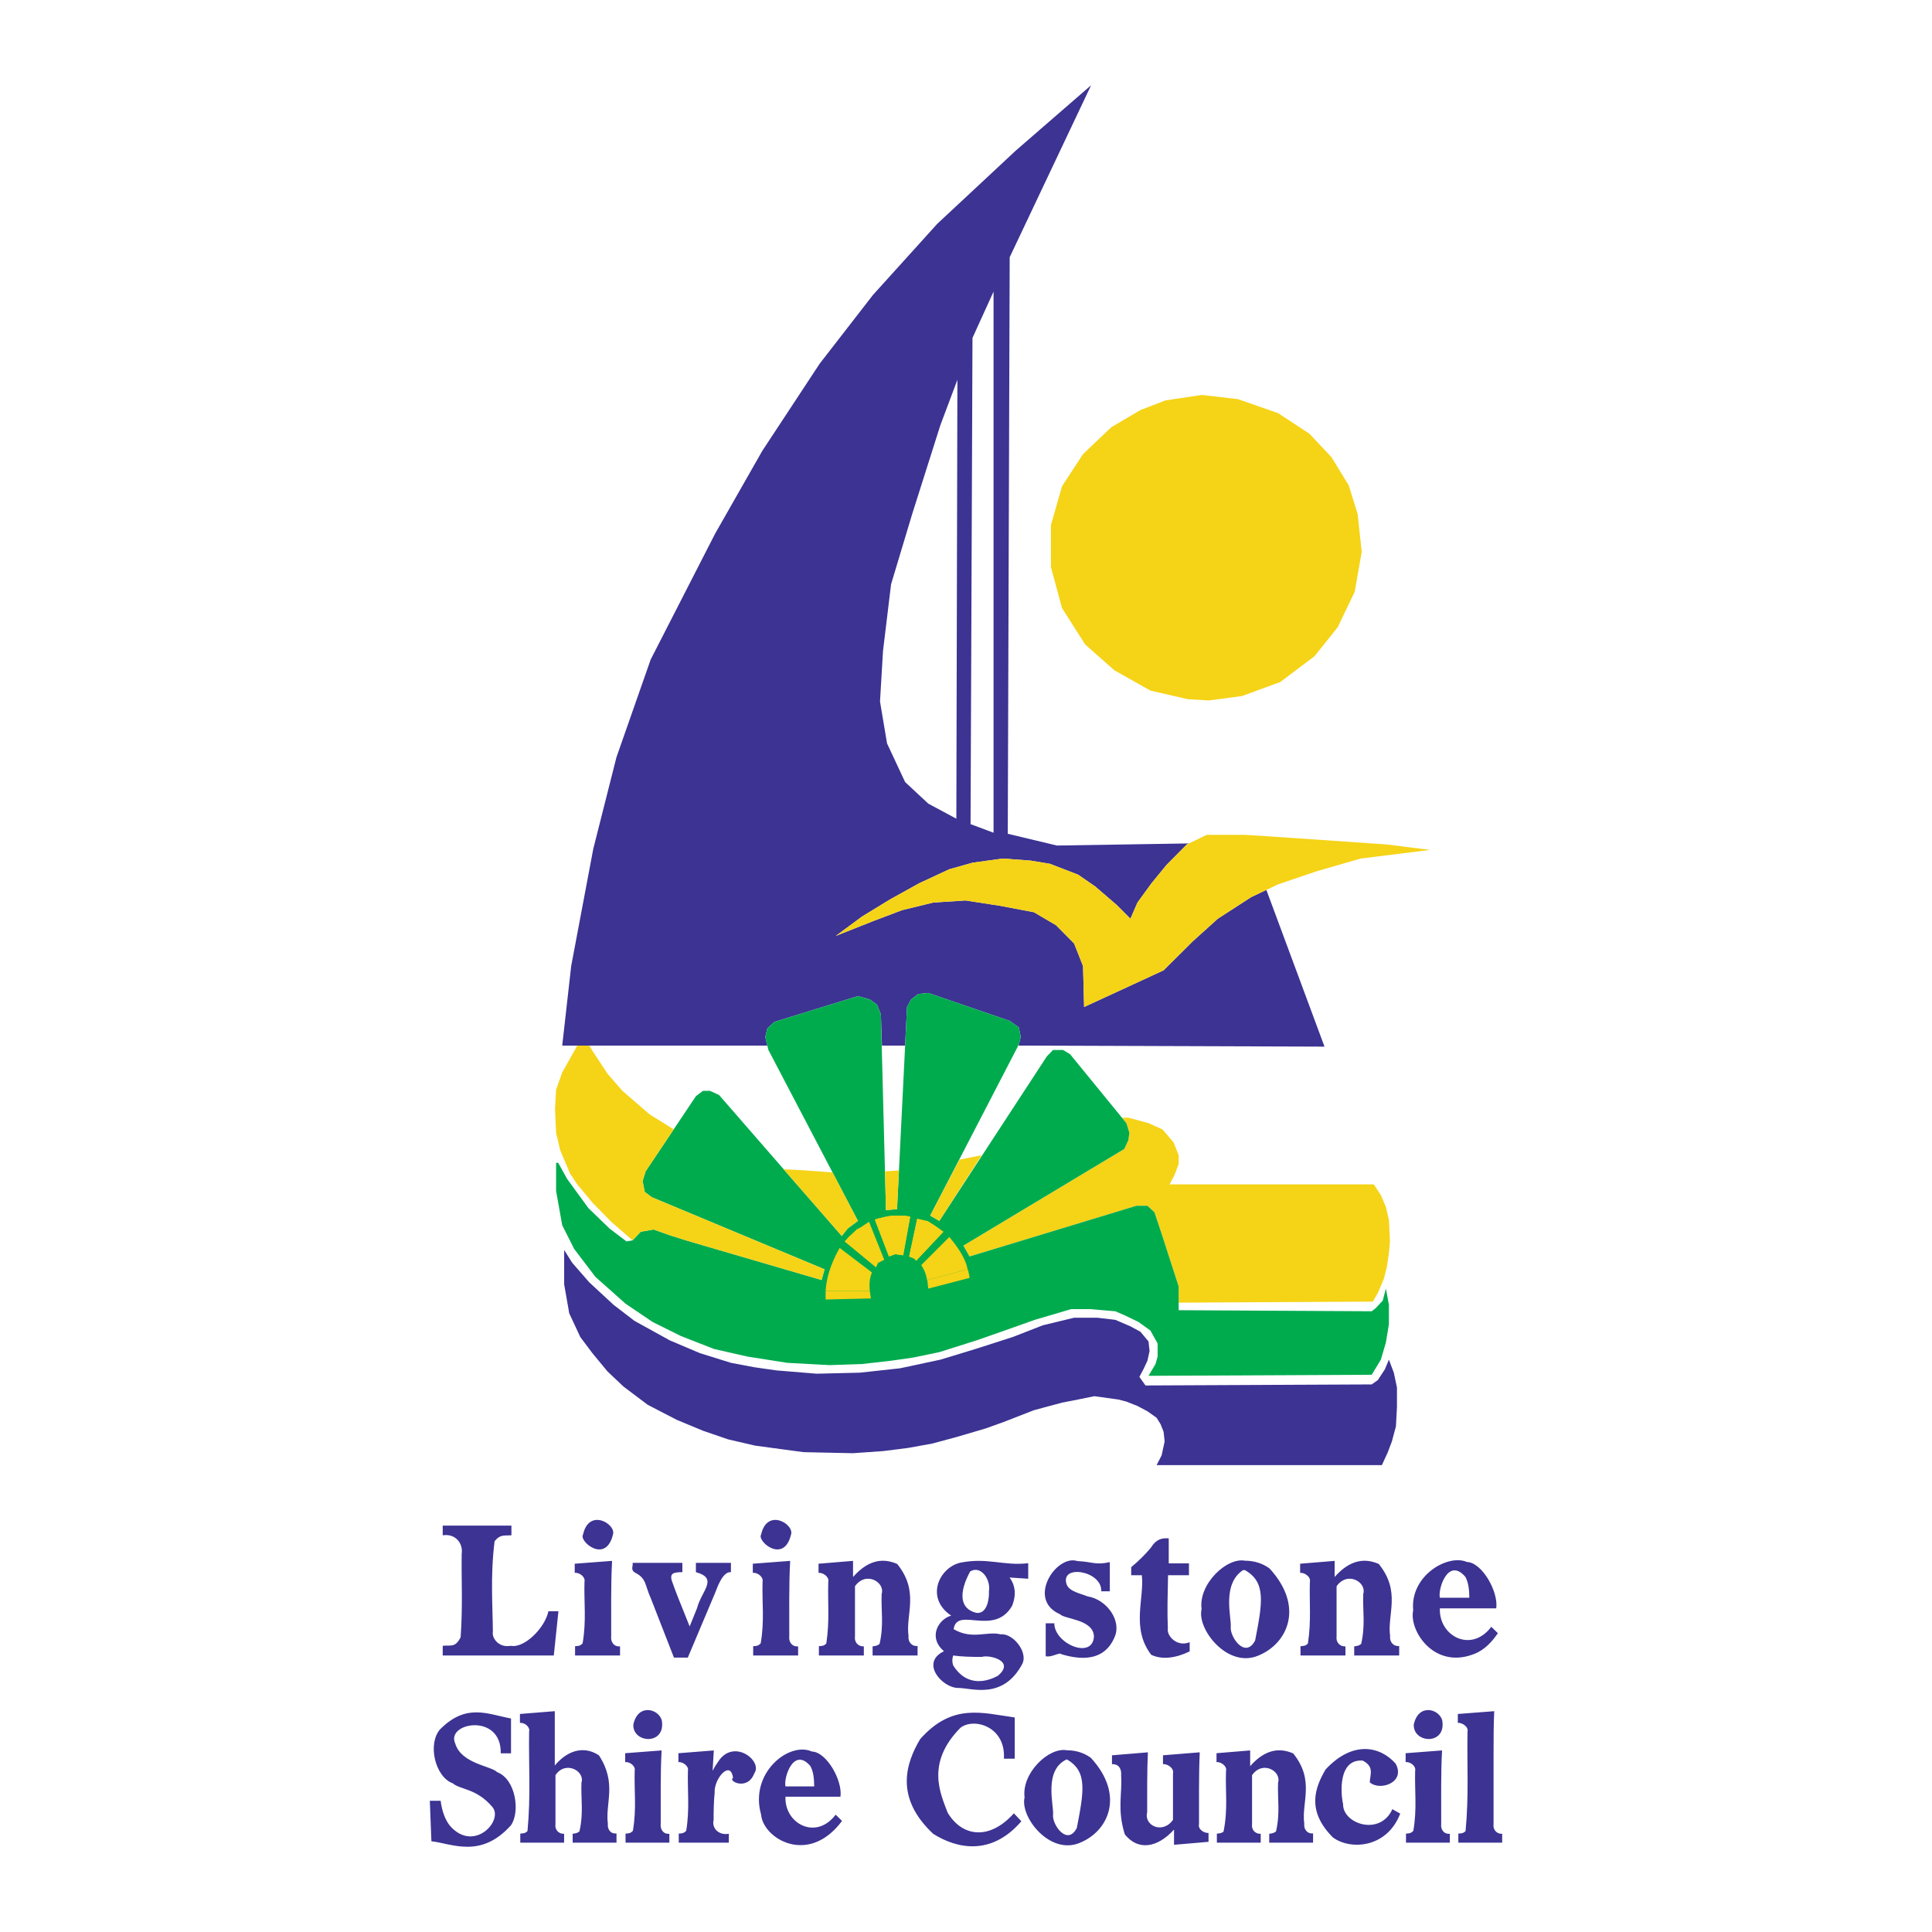 <?xml version="1.0" encoding="utf-8"?>
<!-- Generator: Adobe Illustrator 13.0.0, SVG Export Plug-In . SVG Version: 6.00 Build 14948)  -->
<!DOCTYPE svg PUBLIC "-//W3C//DTD SVG 1.0//EN" "http://www.w3.org/TR/2001/REC-SVG-20010904/DTD/svg10.dtd">
<svg version="1.0" id="Layer_1" xmlns="http://www.w3.org/2000/svg" xmlns:xlink="http://www.w3.org/1999/xlink" x="0px" y="0px"
	 width="192.756px" height="192.756px" viewBox="0 0 192.756 192.756" enable-background="new 0 0 192.756 192.756"
	 xml:space="preserve">
<g>
	<polygon fill-rule="evenodd" clip-rule="evenodd" fill="#FFFFFF" points="0,0 192.756,0 192.756,192.756 0,192.756 0,0 	"/>
	<polygon fill-rule="evenodd" clip-rule="evenodd" fill="#F5D317" points="111.977,111.512 112.083,111.512 112.573,111.512 
		114.586,112.056 115.987,112.686 117.089,113.982 117.597,115.26 117.597,116.116 117.195,117.204 116.687,118.168 
		137.067,118.168 137.768,119.234 138.272,120.426 138.571,121.702 138.678,123.856 138.571,125.029 138.362,126.431 
		138.063,127.601 137.469,129.001 136.961,129.862 117.597,129.965 117.597,128.354 115.898,123.103 115.18,120.948 
		114.479,120.301 113.377,120.301 96.729,125.36 96.115,124.276 112.169,114.63 112.573,113.77 112.677,113.019 112.382,112.056 
		111.977,111.512 	"/>
	<polygon fill-rule="evenodd" clip-rule="evenodd" fill="#FFFFFF" points="95.52,37.896 93.822,42.415 91.002,51.307 88.902,58.293 
		88.098,64.945 87.799,69.988 88.5,74.171 90.302,78.023 92.613,80.177 95.415,81.682 95.52,37.896 	"/>
	<polygon fill-rule="evenodd" clip-rule="evenodd" fill="#FFFFFF" points="99.127,83.082 99.127,29.093 97.025,33.713 
		96.833,82.225 99.127,83.082 	"/>
	<polygon fill-rule="evenodd" clip-rule="evenodd" fill="#3C3393" points="87.992,104.318 87.888,101.201 87.501,100.24 
		86.784,99.714 85.595,99.38 77.26,101.955 76.56,102.602 76.35,103.459 76.56,104.318 56.093,104.318 56.987,96.386 59.191,84.692 
		61.502,75.555 64.917,65.804 71.343,53.251 76.051,44.987 81.777,36.287 87.099,29.424 93.507,22.334 101.334,15.034 
		108.861,8.504 100.737,25.662 100.545,83.187 105.448,84.359 118.597,84.15 118.404,84.255 116.389,86.287 114.885,88.124 
		113.483,90.05 112.783,91.66 111.382,90.261 109.263,88.439 107.563,87.267 104.747,86.181 102.839,85.866 100.037,85.656 
		97.025,86.075 94.714,86.725 91.703,88.124 88.798,89.736 85.996,91.45 83.387,93.376 87.187,91.871 90.005,90.804 93.104,90.05 
		96.325,89.84 99.739,90.365 103.154,91.012 105.359,92.308 107.162,94.128 108.055,96.386 108.161,100.468 112.382,98.523 
		116.093,96.808 118.998,93.919 121.501,91.66 124.829,89.507 126.346,88.787 132.146,104.422 101.594,104.318 101.647,104.213 
		101.84,103.459 101.647,102.498 100.737,101.851 92.613,99.067 91.616,99.171 90.898,99.714 90.496,100.468 90.302,104.318 
		87.992,104.318 	"/>
	<polygon fill-rule="evenodd" clip-rule="evenodd" fill="#FFFFFF" points="95.52,37.896 95.415,81.682 92.613,80.177 90.302,78.023 
		88.5,74.171 87.799,69.988 88.098,64.945 88.902,58.293 91.002,51.307 93.822,42.415 95.52,37.896 	"/>
	<polygon fill-rule="evenodd" clip-rule="evenodd" fill="#FFFFFF" points="99.127,83.082 96.833,82.225 97.025,33.713 
		99.127,29.093 99.127,83.082 	"/>
	<polygon fill-rule="evenodd" clip-rule="evenodd" fill="#3C3393" points="138.571,135.654 139.062,136.952 139.375,138.438 
		139.375,140.383 139.272,142.307 138.869,143.813 138.465,144.881 137.871,146.178 115.393,146.178 115.898,145.196 
		116.196,143.813 116.093,142.851 115.795,142.097 115.393,141.449 114.479,140.803 113.483,140.275 112.382,139.838 
		111.574,139.629 109.178,139.298 107.563,139.629 105.954,139.942 103.154,140.696 100.144,141.869 98.34,142.517 95.415,143.376 
		93.017,144.023 90.601,144.461 88.098,144.777 85.086,144.987 80.166,144.881 75.352,144.233 72.638,143.604 70.135,142.744 
		67.525,141.66 64.619,140.155 62.203,138.335 60.61,136.827 59.104,135.007 57.897,133.396 56.793,131.031 56.287,128.145 
		56.287,124.713 57.091,125.99 58.79,127.936 61.206,130.175 63.307,131.786 66.825,133.729 69.836,135.007 72.935,135.971 
		75.247,136.408 77.452,136.724 81.479,137.055 85.786,136.952 89.795,136.515 93.822,135.654 97.324,134.588 101.036,133.396 
		104.048,132.223 107.162,131.47 109.474,131.47 111.275,131.68 112.783,132.329 113.782,132.87 114.586,133.834 114.692,134.797 
		114.479,135.76 114.077,136.617 113.676,137.371 114.287,138.229 136.857,138.124 137.469,137.687 138.17,136.617 138.571,135.654 
			"/>
	<polygon fill-rule="evenodd" clip-rule="evenodd" fill="#F5D317" points="119.909,39.404 123.515,39.823 127.524,41.224 
		130.64,43.272 132.847,45.619 134.561,48.419 135.456,51.307 135.858,55.071 135.158,59.046 133.459,62.583 131.147,65.471 
		127.734,68.043 123.919,69.444 120.609,69.884 118.508,69.759 114.778,68.902 111.173,66.87 108.265,64.297 105.954,60.657 
		104.852,56.577 104.852,52.394 105.954,48.523 108.055,45.304 110.874,42.625 113.782,40.91 116.285,39.946 119.909,39.404 	"/>
	<polygon fill-rule="evenodd" clip-rule="evenodd" fill="#F5D317" points="116.389,86.287 118.404,84.255 120.398,83.292 
		124.215,83.292 129.028,83.608 138.362,84.255 142.686,84.797 135.752,85.656 131.34,86.934 127.524,88.229 126.346,88.787 
		124.829,89.507 121.501,91.66 118.998,93.919 116.093,96.808 112.382,98.523 108.161,100.468 108.055,96.386 107.162,94.128 
		105.359,92.308 103.154,91.012 99.739,90.365 96.325,89.84 93.104,90.05 90.005,90.804 87.187,91.871 83.387,93.376 85.996,91.45 
		88.798,89.736 91.703,88.124 94.714,86.725 97.025,86.075 100.037,85.656 102.839,85.866 104.747,86.181 107.563,87.267 
		109.263,88.439 111.382,90.261 112.783,91.66 113.483,90.05 114.885,88.124 116.389,86.287 	"/>
	<polygon fill-rule="evenodd" clip-rule="evenodd" fill="#00AB4E" points="87.501,100.24 87.888,101.201 88.294,116.87 
		88.395,120.738 89.498,120.635 89.689,116.767 90.496,100.468 90.898,99.714 91.616,99.171 92.613,99.067 100.737,101.851 
		101.647,102.498 101.84,103.459 101.647,104.213 101.544,104.318 101.594,104.318 92.807,121.282 93.717,121.809 104.449,105.386 
		105.061,104.756 106.06,104.756 106.76,105.176 112.382,112.056 112.677,113.019 112.573,113.77 112.169,114.63 96.115,124.276 
		96.729,125.36 113.377,120.301 114.479,120.301 115.18,120.948 115.898,123.103 117.597,128.354 117.597,130.719 136.857,130.825 
		137.26,130.509 137.959,129.755 138.272,128.563 138.571,130.175 138.571,132.12 138.272,133.939 137.768,135.654 136.857,137.161 
		114.586,137.265 115.286,136.091 115.496,135.341 115.496,134.044 114.778,132.749 113.587,131.893 112.275,131.259 
		111.275,130.825 108.772,130.612 106.866,130.612 103.24,131.68 100.229,132.749 97.429,133.729 93.717,134.903 91.109,135.444 
		88.902,135.76 85.996,136.091 82.775,136.198 78.555,135.971 74.546,135.341 71.237,134.588 67.928,133.293 65.109,131.893 
		62.413,130.071 59.401,127.392 57.284,124.606 56.093,122.246 55.481,118.814 55.481,116.013 55.69,116.013 56.583,117.624 
		58.701,120.528 60.802,122.562 62.501,123.856 63.113,123.75 63.918,122.893 65.214,122.665 66.72,123.206 68.436,123.75 
		81.969,127.707 82.266,126.641 65.022,119.444 64.322,118.918 64.112,117.833 64.409,116.87 67.215,112.677 69.435,109.36 
		70.135,108.834 70.835,108.834 71.746,109.254 78.191,116.66 83.984,123.312 84.577,122.562 85.595,121.809 83.063,116.974 
		76.665,104.756 76.56,104.318 76.35,103.459 76.56,102.602 77.26,101.955 85.595,99.38 86.784,99.714 87.501,100.24 	"/>
	<polygon fill-rule="evenodd" clip-rule="evenodd" fill="#F5D317" points="64.812,111.181 67.215,112.677 64.409,116.87 
		64.112,117.833 64.322,118.918 65.022,119.444 82.266,126.641 81.969,127.707 68.436,123.75 66.72,123.206 65.214,122.665 
		63.918,122.893 63.113,123.75 60.995,121.912 59.104,119.984 57.598,118.168 56.88,117.098 55.883,114.733 55.481,113.019 
		55.375,110.655 55.481,108.73 56.093,106.996 57.598,104.318 58.79,104.318 59.191,104.966 60.61,107.121 62.098,108.834 
		64.812,111.181 	"/>
	<polygon fill-rule="evenodd" clip-rule="evenodd" fill="#F5D317" points="80.272,116.767 83.063,116.974 85.595,121.809 
		84.577,122.562 83.984,123.312 78.191,116.66 78.257,116.66 80.272,116.767 	"/>
	<polygon fill-rule="evenodd" clip-rule="evenodd" fill="#F5D317" points="95.731,115.697 97.936,115.26 93.717,121.809 
		92.807,121.282 95.731,115.697 	"/>
	<polygon fill-rule="evenodd" clip-rule="evenodd" fill="#F5D317" points="88.294,116.87 89.689,116.767 89.498,120.635 
		88.395,120.738 88.294,116.87 	"/>
	<polygon fill-rule="evenodd" clip-rule="evenodd" fill="#F5D317" points="78.191,116.66 83.984,123.312 78.17,116.66 
		78.191,116.66 	"/>
	<path fill-rule="evenodd" clip-rule="evenodd" fill="#F5D317" d="M92.613,128.563c-0.087-0.779-0.167-1.562-0.699-2.346l2.8-2.802
		c0.781,0.925,1.659,2.148,1.804,3.225l-3.99,1.061L92.613,128.563L92.613,128.563z"/>
	<path fill-rule="evenodd" clip-rule="evenodd" fill="#F5D317" d="M86.888,129.545l-0.111-0.753h-4.358l-0.047,0.859
		c-0.095-1.716,0.426-3.434,1.401-5.147l3.221,2.45C86.628,127.816,86.744,128.683,86.888,129.545L86.888,129.545z"/>
	<path fill-rule="evenodd" clip-rule="evenodd" fill="#F5D317" d="M92.613,128.563l-0.085-0.862l3.99-1.061l-0.193-0.754
		c0.134,0.537,0.377,1.073,0.403,1.61L92.613,128.563L92.613,128.563z"/>
	<polygon fill-rule="evenodd" clip-rule="evenodd" fill="#F5D317" points="82.419,128.792 86.777,128.792 86.888,129.545 
		82.372,129.651 82.419,128.792 	"/>
	<polygon fill-rule="evenodd" clip-rule="evenodd" fill="#F5D317" points="90.811,121.386 90.199,121.282 89.498,121.282 
		89.008,121.282 88.395,121.386 87.501,121.599 87.292,121.702 88.693,125.36 89.305,125.134 90.11,125.239 90.811,121.386 	"/>
	<polygon fill-rule="evenodd" clip-rule="evenodd" fill="#F5D317" points="86.697,121.912 85.892,122.455 85.488,122.665 
		84.683,123.416 84.385,123.75 84.28,123.856 87.397,126.431 87.589,125.99 88.203,125.678 86.697,121.912 	"/>
	<polygon fill-rule="evenodd" clip-rule="evenodd" fill="#F5D317" points="94.121,122.893 93.21,122.246 92.51,121.809 
		92.403,121.809 91.511,121.599 90.706,125.36 91.213,125.57 91.406,125.78 94.121,122.893 	"/>
	<polygon fill-rule="evenodd" clip-rule="evenodd" fill="#F5D317" points="90.811,121.386 90.11,125.239 89.305,125.134 
		88.693,125.36 87.292,121.702 87.501,121.599 88.395,121.386 89.008,121.282 89.498,121.282 90.199,121.282 90.811,121.386 	"/>
	<polygon fill-rule="evenodd" clip-rule="evenodd" fill="#F5D317" points="86.697,121.912 88.203,125.678 87.589,125.99 
		87.397,126.431 84.28,123.856 84.385,123.75 84.683,123.416 85.488,122.665 85.892,122.455 86.697,121.912 	"/>
	<polygon fill-rule="evenodd" clip-rule="evenodd" fill="#F5D317" points="94.121,122.893 91.406,125.78 91.213,125.57 
		90.706,125.36 91.511,121.599 92.403,121.809 92.51,121.809 93.21,122.246 94.121,122.893 	"/>
	<path fill-rule="evenodd" clip-rule="evenodd" fill="#3C3393" d="M42.884,179.662l0.157,4.042c2.036,0.222,4.921,1.771,7.936-1.595
		c0.94-1.333,0.484-4.599-1.375-5.303c-0.591-0.62-3.577-0.827-4.185-2.857c-0.969-2.092,4.624-3.098,4.542,0.979h1.025v-3.473
		c-2.373-0.446-4.45-1.543-7.067,1.069c-1.291,1.454-0.508,4.759,1.251,5.396c0.771,0.653,2.36,0.491,3.949,2.353
		c1.162,1.336-1.803,4.59-4.19,1.927c-0.509-0.582-0.843-1.561-0.966-2.538H42.884L42.884,179.662L42.884,179.662z M51.907,183.844
		h4.374v-0.888c-0.607,0.022-0.943-0.466-0.862-0.972v-4.873c0.974-1.495,2.967-0.432,2.593,0.754
		c-0.067,1.619,0.227,2.996-0.202,4.855c-0.234,0.188-0.383,0.192-0.676,0.235v0.888h4.374v-0.923
		c-0.639,0.071-0.919-0.47-0.861-0.954c-0.28-2.08,0.934-4.02-0.887-6.829c-1.25-0.849-2.913-0.763-4.409,1.004v-5.417l-3.477,0.28
		v0.888c0.472-0.045,1.027,0.398,0.916,0.865c-0.054,3.311,0.176,6.384-0.161,9.927c-0.255,0.252-0.415,0.223-0.72,0.255V183.844
		L51.907,183.844L51.907,183.844z M62.41,183.844h4.373v-0.888c-0.637,0.058-0.923-0.48-0.862-0.972
		c0.011-2.541-0.042-4.905,0.087-7.344l-3.634,0.278v0.886c0.474-0.047,1.059,0.405,0.949,0.869
		c-0.059,1.995,0.202,3.801-0.18,5.987c-0.248,0.269-0.438,0.26-0.732,0.278V183.844L62.41,183.844L62.41,183.844z M63.186,172.072
		c-0.058,1.892,3.286,2.063,2.837-0.449C65.69,170.477,63.633,169.927,63.186,172.072L63.186,172.072L63.186,172.072z
		 M67.721,183.844h4.995v-0.89c-0.918,0.188-1.732-0.485-1.518-1.383c-0.007-0.668,0.017-2.019,0.103-2.699
		c-0.094-1.418,1.598-3.354,1.836-1.475c-0.556,0.267,1.432,1.33,2.117-0.466c0.896-1.248-2.113-3.592-3.64-1.111
		c-0.174,0.233-0.359,0.538-0.517,0.851l0.119-2.03l-3.53,0.278v0.886c0.439-0.041,1.068,0.405,0.949,0.869
		c-0.058,1.995,0.188,3.783-0.17,5.981c-0.257,0.274-0.435,0.258-0.745,0.284V183.844L67.721,183.844L67.721,183.844z
		 M83.372,181.051c-1.965,2.606-5.129,0.883-5.004-1.794h5.485c0.222-1.622-1.385-4.465-2.85-4.507
		c-2.264-1.028-6.26,2.119-5.066,6.301c0.186,2.344,4.691,5.157,8.074,0.623L83.372,181.051L83.372,181.051L83.372,181.051z
		 M78.368,178.229c-0.209-0.825,0.791-3.992,2.48-2.036c0.306,0.576,0.373,1.183,0.387,2.036H78.368L78.368,178.229L78.368,178.229z
		 M101.156,180.915c-2.458,2.742-5.172,2.337-6.61-0.067c-0.691-1.856-2.223-4.933,1.284-8.474c1.337-1.028,4.522-0.133,4.331,3.089
		h1.079v-4.111c-3.233-0.443-6.223-1.472-9.438,2.163c-1.418,2.391-2.568,5.831,1.307,9.448c2.312,1.46,5.76,2.261,8.794-1.253
		L101.156,180.915L101.156,180.915L101.156,180.915z M106.45,174.626c-1.795-0.349-4.546,2.281-4.227,4.704
		c-0.476,1.954,2.53,5.794,5.512,4.528c2.861-1.155,4.521-4.758,1.103-8.479C108.119,174.854,107.292,174.626,106.45,174.626
		L106.45,174.626L106.45,174.626z M106.429,175.533c2.081,1.167,1.721,3.162,1.006,6.842c-0.961,1.865-2.501-0.372-2.37-1.336
		C105.144,180.07,104.106,176.6,106.429,175.533L106.429,175.533L106.429,175.533z M119.699,174.829l-3.668,0.296v0.887
		c0.479-0.048,1.123,0.429,0.999,0.92v4.634c-1.041,1.466-2.92,0.57-2.577-0.754c0.006-1.835-0.021-4.066,0.071-5.982l-3.582,0.296
		v0.887c0.729-0.048,0.973,0.564,0.913,1.111c0.127,1.859-0.417,3.372,0.366,5.887c1.31,1.649,3.233,1.374,4.912-0.476v1.52
		l3.442-0.296v-0.886c-0.47,0.031-1.078-0.391-0.949-0.869C119.64,179.741,119.589,177.227,119.699,174.829L119.699,174.829
		L119.699,174.829z M121.406,183.844h4.375v-0.888c-0.609,0.022-0.943-0.466-0.863-0.972v-4.873c1.046-1.51,2.952-0.407,2.595,0.754
		c-0.067,1.619,0.225,2.996-0.204,4.855c-0.233,0.188-0.381,0.192-0.677,0.235v0.888h4.374v-0.923
		c-0.615,0.058-0.946-0.464-0.878-0.954c-0.305-2.136,1.085-4.317-1.105-7.025c-1.241-0.544-2.719-0.525-4.294,1.269v-1.569
		l-3.357,0.278v0.886c0.44-0.041,1.07,0.405,0.949,0.869c-0.083,2.024,0.213,3.807-0.251,6.073
		c-0.228,0.172-0.379,0.168-0.663,0.192V183.844L121.406,183.844L121.406,183.844z M138.917,180.501
		c-1.224,2.728-4.971,1.466-4.917-0.511c-0.239-1.008-0.523-4.513,1.959-4.336c1.168,0.608,0.744,1.351,0.703,2.166
		c0.981,0.904,3.629,0.033,2.574-1.873c-1.539-1.726-4.268-2.326-6.983,0.594c-1.025,1.761-1.965,4.078,0.727,6.776
		c1.741,1.298,5.396,1.078,6.721-2.373L138.917,180.501L138.917,180.501L138.917,180.501z M140.276,183.844h4.374v-0.888
		c-0.638,0.058-0.925-0.48-0.862-0.972c0.012-2.541-0.045-4.905,0.085-7.344l-3.632,0.278v0.886
		c0.473-0.047,1.058,0.405,0.949,0.869c-0.06,1.995,0.2,3.801-0.182,5.987c-0.248,0.269-0.437,0.26-0.732,0.278V183.844
		L140.276,183.844L140.276,183.844z M141.051,172.072c-0.057,1.892,3.287,2.063,2.837-0.449
		C143.557,170.477,141.497,169.927,141.051,172.072L141.051,172.072L141.051,172.072z M145.499,183.844h4.373v-0.888
		c-0.605,0.022-0.939-0.466-0.859-0.972v-7.051c-0.003-1.495,0.009-3.082,0.067-4.209l-3.632,0.28v0.888
		c0.432-0.045,1.088,0.402,0.967,0.865c-0.065,3.311,0.147,6.384-0.195,9.927c-0.254,0.252-0.413,0.223-0.721,0.255V183.844
		L145.499,183.844z"/>
	<path fill-rule="evenodd" clip-rule="evenodd" fill="#3C3393" d="M44.17,165.169h11.082l0.463-4.416h-0.998
		c-0.356,1.691-2.428,3.716-3.741,3.449c-1.327,0.233-1.922-0.887-1.802-1.386c-0.015-2.583-0.266-5.538,0.172-9.052
		c0.577-0.707,0.94-0.532,1.679-0.589v-0.966H44.17v0.966c1.321-0.192,2.047,0.852,1.892,1.845
		c-0.035,2.774,0.117,5.172-0.104,8.325c-0.544,1.093-1.021,0.763-1.788,0.856V165.169L44.17,165.169L44.17,165.169z
		 M57.375,165.169h4.487v-0.911c-0.654,0.058-0.947-0.493-0.885-0.995c0.012-2.609-0.045-5.033,0.09-7.533l-3.727,0.283v0.911
		c0.486-0.051,1.085,0.413,0.974,0.893c-0.062,2.045,0.205,3.895-0.187,6.138c-0.253,0.277-0.448,0.269-0.752,0.284V165.169
		L57.375,165.169L57.375,165.169z M58.171,153.097c-0.447,0.664,2.267,2.987,2.983,0.009
		C61.502,152.065,58.764,150.416,58.171,153.097L58.171,153.097L58.171,153.097z M67.241,165.382h1.38l2.729-6.466
		c0.274-0.719,0.785-2.122,1.575-2.063v-0.928H69.43v0.931c2.28,0.63,0.566,1.83,0.108,3.605l-0.73,1.809l-1.172-2.922
		c-0.224-0.56-0.426-1.13-0.536-1.439c-0.4-0.979,0.197-0.984,0.495-1.035c0.135-0.015,0.309-0.021,0.485-0.018v-0.931h-4.964
		c0.071,0.318-0.239,0.662,0.216,0.961c1.188,0.597,0.98,1.211,1.608,2.597L67.241,165.382L67.241,165.382L67.241,165.382z
		 M75.145,165.169h4.484v-0.911c-0.653,0.058-0.948-0.493-0.883-0.995c0.01-2.609-0.044-5.033,0.088-7.533l-3.726,0.283v0.911
		c0.485-0.051,1.083,0.413,0.973,0.893c-0.062,2.045,0.205,3.895-0.186,6.138c-0.255,0.277-0.448,0.269-0.75,0.284V165.169
		L75.145,165.169L75.145,165.169z M75.939,153.097c-0.446,0.664,2.268,2.987,2.982,0.009
		C79.27,152.065,76.533,150.416,75.939,153.097L75.939,153.097L75.939,153.097z M81.701,165.169h4.485v-0.911
		c-0.624,0.024-0.966-0.48-0.885-0.995v-5.001c1.075-1.546,3.028-0.417,2.662,0.771c-0.069,1.662,0.232,3.073-0.208,4.983
		c-0.239,0.192-0.393,0.198-0.695,0.241v0.911h4.486v-0.946c-0.632,0.057-0.97-0.479-0.901-0.98
		c-0.311-2.19,1.112-4.428-1.132-7.205c-1.274-0.559-2.79-0.538-4.405,1.3v-1.607l-3.442,0.283v0.911
		c0.451-0.045,1.095,0.413,0.972,0.893c-0.066,2.054,0.151,3.865-0.197,6.161c-0.264,0.261-0.427,0.228-0.74,0.264V165.169
		L81.701,165.169L81.701,165.169z M94.181,164.743c-2.411,1.146-0.168,3.671,1.425,3.664c1.319-0.006,4.461,1.229,6.388-2.398
		c0.606-1.187-0.954-3.089-2.149-2.949c-1.376-0.35-2.839,0.57-4.7-0.518c0.339-2.314,3.988,0.768,5.818-2.3
		c0.301-0.715,0.525-1.812-0.239-2.855l1.861,0.125v-1.552c-2.471,0.296-4.039-0.6-6.791-0.048c-2.14,0.523-3.489,3.544-0.893,5.278
		C93.633,161.54,92.542,163.346,94.181,164.743L94.181,164.743L94.181,164.743z M97.402,160.913
		c-1.726-0.422-1.712-2.095-0.61-4.128c1.049-0.65,2.079,0.773,1.874,1.979C98.708,159.501,98.487,161.067,97.402,160.913
		L97.402,160.913L97.402,160.913z M95.099,165.169c0.869,0.118,1.742,0.145,2.863,0.139c0.716-0.236,3.398,0.388,1.583,1.895
		c-0.878,0.47-2.994,1.269-4.449-1.053C94.98,165.789,94.992,165.512,95.099,165.169L95.099,165.169L95.099,165.169z
		 M104.33,165.239c0.63,0.157,1.369-0.449,1.588-0.188c1.197,0.34,4.135,1.093,5.296-1.746c0.706-1.62-0.795-3.73-2.707-4.034
		c-0.738-0.299-1.794-0.482-2.078-1.168c-0.753-2.086,3.55-1.415,3.443,0.662h0.854v-2.911c-1.445,0.322-1.756-0.044-3.233-0.106
		c-2.109-0.697-5.109,3.84-1.735,5.305c0.458,0.503,3.284,0.488,3.385,2.19c-0.089,2.376-3.945,0.783-3.957-1.285h-0.855V165.239
		L104.33,165.239L104.33,165.239z M118.694,163.845c-1.268,0.514-2.312-0.642-2.179-1.371c-0.074-1.803-0.015-3.339,0.021-5.316
		h2.086v-1.18h-2.016v-2.494c-0.635-0.038-1.209,0.012-1.809,0.964c-0.582,0.694-1.241,1.33-1.937,1.908v0.802h1.062
		c0.26,2.364-1.09,5.289,0.931,7.938c1.073,0.521,2.46,0.337,3.84-0.336V163.845L118.694,163.845L118.694,163.845z M124.217,155.712
		c-1.837-0.354-4.663,2.341-4.335,4.828c-0.487,2.002,2.595,5.938,5.653,4.641c2.935-1.185,4.637-4.88,1.129-8.694
		C125.929,155.945,125.08,155.715,124.217,155.712L124.217,155.712L124.217,155.712z M124.193,156.643
		c2.138,1.197,1.768,3.245,1.035,7.019c-0.987,1.912-2.566-0.381-2.434-1.371c0.06-1.01-0.886-4.223,1.209-5.632
		C124.063,156.648,124.129,156.643,124.193,156.643L124.193,156.643L124.193,156.643z M129.75,165.169h4.485v-0.911
		c-0.623,0.024-0.966-0.48-0.884-0.995v-5.001c1.073-1.546,3.027-0.417,2.661,0.771c-0.068,1.662,0.23,3.073-0.207,4.983
		c-0.243,0.192-0.393,0.198-0.695,0.241v0.911h4.487v-0.946c-0.634,0.057-0.974-0.479-0.904-0.98
		c-0.312-2.19,1.113-4.428-1.133-7.205c-1.271-0.559-2.787-0.538-4.403,1.3v-1.607l-3.443,0.283v0.911
		c0.452-0.045,1.097,0.413,0.973,0.893c-0.065,2.054,0.154,3.865-0.198,6.161c-0.26,0.261-0.425,0.228-0.738,0.264V165.169
		L129.75,165.169L129.75,165.169z M148.788,162.305c-2.017,2.675-5.261,0.904-5.131-1.841h5.624c0.229-1.667-1.418-4.58-2.923-4.625
		c-1.921-0.837-5.695,1.386-5.364,4.82c-0.434,1.985,1.992,5.783,5.843,4.445c0.84-0.267,1.724-0.854,2.607-2.161L148.788,162.305
		L148.788,162.305L148.788,162.305z M143.657,159.409c-0.216-0.845,0.81-4.097,2.542-2.09c0.312,0.591,0.382,1.215,0.398,2.09
		H143.657L143.657,159.409z"/>
</g>
</svg>
